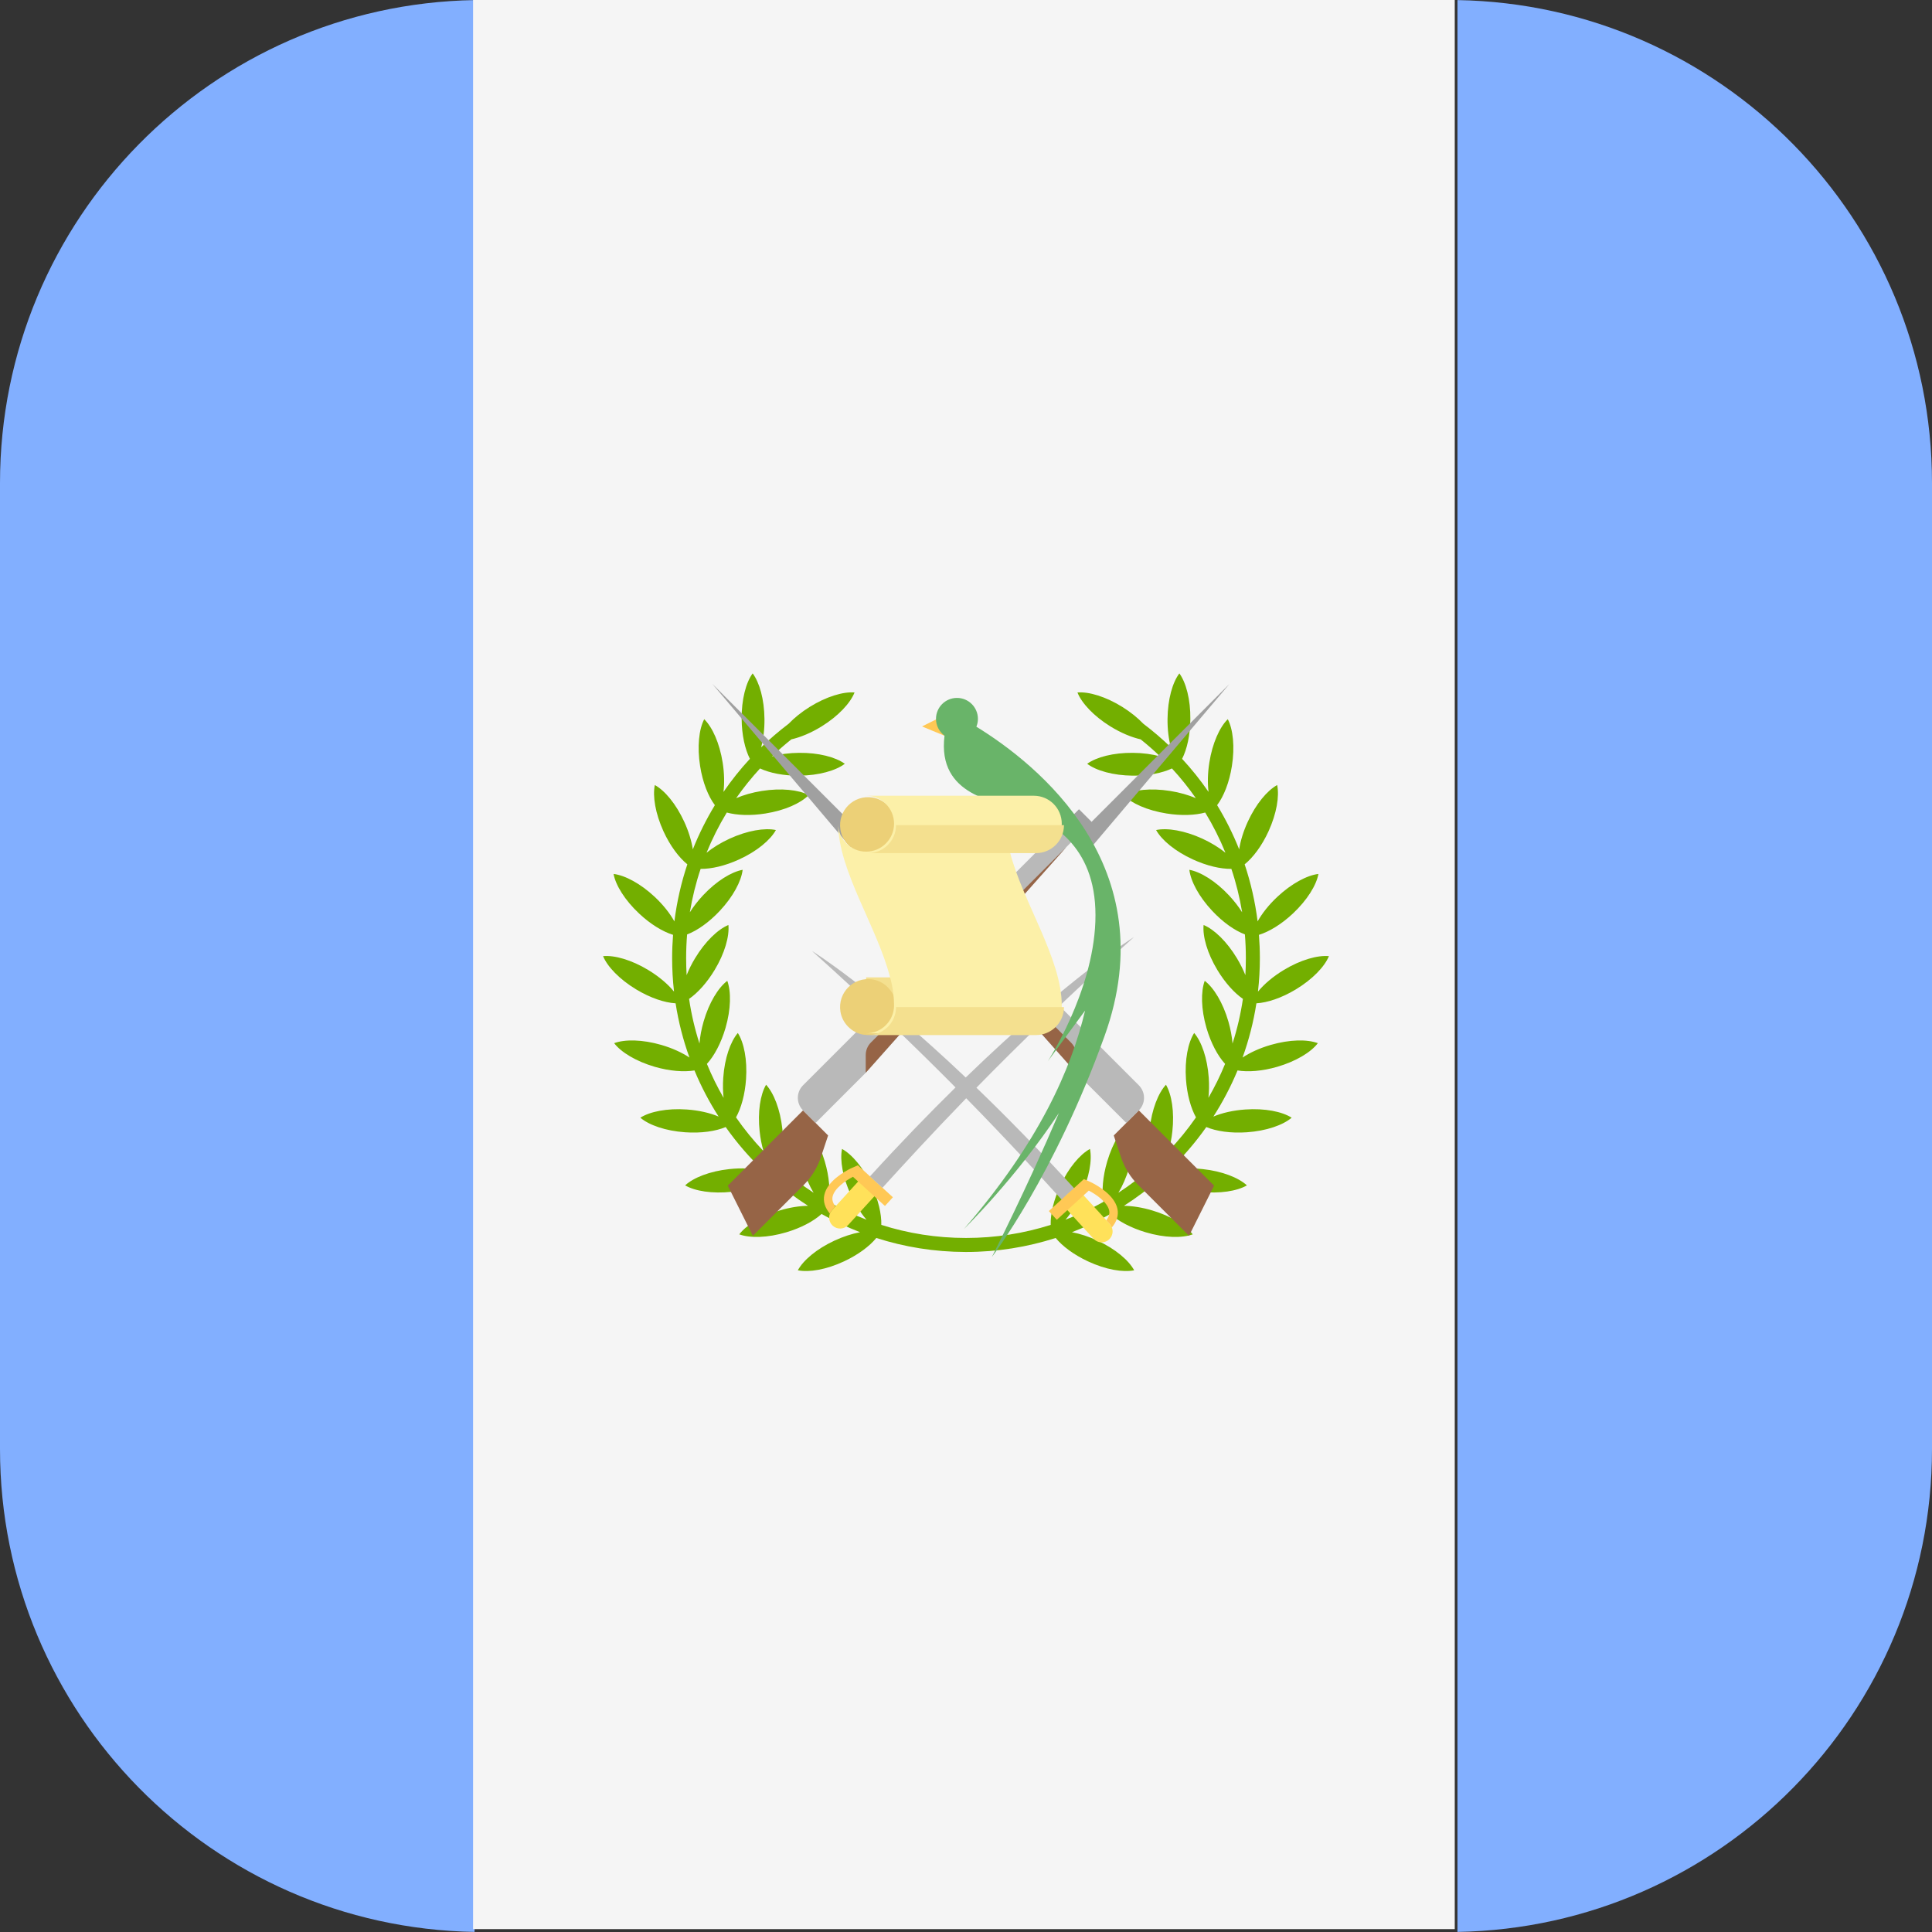<?xml version="1.0" encoding="UTF-8" standalone="no"?>
<!DOCTYPE svg PUBLIC "-//W3C//DTD SVG 1.1//EN" "http://www.w3.org/Graphics/SVG/1.1/DTD/svg11.dtd">
<svg width="100%" height="100%" viewBox="0 0 48 48" version="1.1" xmlns="http://www.w3.org/2000/svg" xmlns:xlink="http://www.w3.org/1999/xlink" xml:space="preserve" xmlns:serif="http://www.serif.com/" style="fill-rule:evenodd;clip-rule:evenodd;stroke-linejoin:round;stroke-miterlimit:2;">
    <rect x="0" y="0" width="48" height="48" fill="#333333" stroke="none"/>
    <path d="M11.79,0.002C5.264,0.114 0,5.447 0,12L0,36C0,42.553 5.264,47.886 11.79,47.998L11.79,0.002Z" style="fill:rgb(130,175,255);"/>
    <path d="M36.21,0.002L36.21,47.998C42.736,47.886 48,42.553 48,36L48,12C48,5.447 42.736,0.114 36.21,0.002Z" style="fill:rgb(130,175,255);"/>
    <g transform="matrix(0.151,0,0,0.151,-16.778,-8.569)">
        <rect x="188.95" y="56.677" width="161.52" height="317.48" style="fill:rgb(245,245,245);"/>
    </g>
    <g transform="matrix(0.151,0,0,0.151,-16.778,-8.569)">
        <path d="M267.607,173.878L262.816,176.273L267.224,178.094L267.607,173.878Z" style="fill:rgb(255,200,85);fill-rule:nonzero;"/>
    </g>
    <path d="M23.988,31.105C23.216,31.103 22.471,30.982 21.772,30.757C21.603,30.963 21.321,31.174 20.97,31.338C20.529,31.544 20.1,31.617 19.822,31.56C19.957,31.311 20.289,31.029 20.73,30.824C20.952,30.721 21.17,30.651 21.368,30.614C21.038,30.486 20.718,30.334 20.412,30.161C20.215,30.339 19.906,30.506 19.535,30.616C19.069,30.755 18.634,30.764 18.367,30.667C18.538,30.441 18.908,30.211 19.374,30.073C19.624,29.998 19.864,29.961 20.075,29.958C19.76,29.756 19.46,29.53 19.18,29.283C18.955,29.44 18.597,29.564 18.18,29.61C17.697,29.662 17.267,29.593 17.022,29.45C17.23,29.258 17.635,29.098 18.119,29.046C18.436,29.011 18.731,29.029 18.965,29.086C18.619,28.756 18.306,28.393 18.029,28.001C17.781,28.106 17.421,28.159 17.021,28.131C16.536,28.097 16.125,27.953 15.909,27.769C16.149,27.616 16.576,27.531 17.061,27.565C17.364,27.586 17.638,27.65 17.854,27.741C17.622,27.379 17.42,26.996 17.254,26.595C16.992,26.638 16.641,26.612 16.269,26.505C15.802,26.369 15.431,26.143 15.258,25.917C15.524,25.818 15.96,25.825 16.427,25.96C16.701,26.039 16.942,26.15 17.129,26.274C16.973,25.842 16.857,25.392 16.785,24.927C16.514,24.912 16.16,24.795 15.808,24.583C15.392,24.332 15.091,24.017 14.983,23.755C15.265,23.728 15.685,23.846 16.101,24.097C16.372,24.26 16.594,24.451 16.746,24.636C16.715,24.363 16.699,24.085 16.699,23.804C16.699,23.61 16.707,23.417 16.722,23.226C16.467,23.147 16.162,22.963 15.878,22.696C15.523,22.363 15.295,21.992 15.244,21.713C15.526,21.746 15.911,21.95 16.266,22.282C16.478,22.481 16.645,22.694 16.755,22.892C16.816,22.406 16.924,21.931 17.077,21.474C16.868,21.305 16.65,21.016 16.484,20.654C16.282,20.211 16.211,19.782 16.269,19.504C16.518,19.641 16.797,19.975 17,20.417C17.11,20.657 17.181,20.892 17.213,21.102C17.365,20.721 17.548,20.354 17.761,20.004C17.597,19.787 17.458,19.44 17.394,19.033C17.318,18.553 17.365,18.12 17.496,17.868C17.699,18.067 17.878,18.464 17.954,18.944C17.996,19.21 18.001,19.461 17.974,19.676C18.172,19.387 18.391,19.112 18.631,18.853C18.509,18.614 18.43,18.263 18.426,17.867C18.421,17.381 18.532,16.96 18.699,16.73C18.87,16.956 18.988,17.375 18.993,17.861C18.996,18.121 18.965,18.363 18.911,18.566C19.125,18.359 19.353,18.164 19.594,17.981C19.733,17.836 19.911,17.691 20.118,17.562C20.531,17.306 20.948,17.181 21.231,17.204C21.127,17.468 20.831,17.787 20.418,18.044C20.155,18.207 19.891,18.317 19.661,18.369C19.493,18.503 19.332,18.644 19.178,18.792C19.374,18.738 19.605,18.706 19.852,18.704C20.339,18.699 20.76,18.81 20.989,18.976C20.763,19.147 20.344,19.266 19.858,19.271C19.47,19.275 19.124,19.205 18.883,19.092C18.668,19.326 18.47,19.572 18.29,19.83C18.473,19.752 18.69,19.689 18.928,19.651C19.408,19.575 19.841,19.622 20.093,19.753C19.894,19.956 19.497,20.135 19.017,20.211C18.649,20.27 18.309,20.256 18.057,20.187C17.863,20.506 17.695,20.84 17.554,21.186C17.711,21.059 17.906,20.938 18.128,20.836C18.57,20.634 18.999,20.563 19.277,20.622C19.14,20.87 18.806,21.15 18.364,21.352C18.014,21.513 17.672,21.59 17.407,21.587C17.289,21.937 17.2,22.298 17.139,22.666C17.227,22.526 17.338,22.382 17.468,22.243C17.801,21.888 18.172,21.661 18.451,21.61C18.418,21.891 18.215,22.276 17.882,22.631C17.614,22.917 17.321,23.121 17.071,23.216C17.055,23.41 17.047,23.606 17.047,23.804C17.047,23.946 17.051,24.087 17.059,24.227C17.114,24.09 17.183,23.948 17.269,23.807C17.52,23.39 17.835,23.09 18.097,22.981C18.124,23.264 18.006,23.683 17.755,24.099C17.563,24.417 17.335,24.668 17.12,24.817C17.176,25.197 17.263,25.568 17.378,25.926C17.392,25.755 17.426,25.57 17.481,25.379C17.616,24.912 17.843,24.541 18.069,24.368C18.167,24.635 18.161,25.07 18.026,25.537C17.915,25.917 17.744,26.235 17.563,26.432C17.682,26.723 17.821,27.005 17.977,27.275C17.96,27.12 17.957,26.952 17.969,26.776C18.003,26.291 18.147,25.88 18.331,25.664C18.484,25.903 18.569,26.33 18.535,26.815C18.508,27.196 18.414,27.531 18.286,27.761C18.492,28.058 18.72,28.338 18.969,28.599C18.925,28.449 18.892,28.284 18.873,28.108C18.821,27.625 18.889,27.195 19.033,26.95C19.225,27.158 19.384,27.563 19.437,28.047C19.476,28.409 19.447,28.741 19.37,28.987C19.635,29.223 19.917,29.44 20.214,29.634C20.11,29.461 20.017,29.25 19.947,29.015C19.809,28.549 19.8,28.113 19.896,27.846C20.123,28.017 20.353,28.387 20.491,28.853C20.604,29.234 20.631,29.594 20.585,29.859C20.886,30.029 21.201,30.178 21.528,30.303C21.388,30.141 21.254,29.933 21.142,29.693C20.937,29.253 20.863,28.823 20.92,28.545C21.169,28.681 21.451,29.013 21.656,29.454C21.823,29.813 21.903,30.164 21.896,30.432C22.56,30.643 23.267,30.757 24,30.757C24.733,30.757 25.44,30.643 26.104,30.432C26.097,30.164 26.177,29.813 26.344,29.454C26.549,29.013 26.831,28.681 27.08,28.545C27.137,28.823 27.063,29.253 26.858,29.693C26.746,29.933 26.612,30.141 26.472,30.303C26.799,30.178 27.114,30.029 27.416,29.859C27.369,29.594 27.396,29.234 27.509,28.853C27.648,28.387 27.877,28.017 28.104,27.846C28.201,28.113 28.191,28.549 28.053,29.015C27.983,29.25 27.89,29.461 27.786,29.634C28.084,29.439 28.366,29.223 28.63,28.987C28.553,28.74 28.524,28.409 28.563,28.047C28.616,27.564 28.775,27.158 28.968,26.95C29.111,27.195 29.18,27.625 29.127,28.108C29.108,28.284 29.075,28.449 29.031,28.598C29.28,28.338 29.508,28.058 29.714,27.761C29.586,27.531 29.492,27.196 29.465,26.815C29.431,26.33 29.516,25.903 29.669,25.664C29.853,25.88 29.997,26.291 30.031,26.776C30.043,26.952 30.04,27.12 30.023,27.275C30.179,27.005 30.318,26.723 30.437,26.432C30.256,26.235 30.085,25.917 29.974,25.537C29.839,25.07 29.833,24.635 29.931,24.368C30.157,24.541 30.384,24.912 30.519,25.379C30.574,25.57 30.608,25.755 30.622,25.926C30.737,25.568 30.824,25.197 30.88,24.817C30.665,24.668 30.437,24.417 30.245,24.099C29.994,23.683 29.876,23.264 29.903,22.981C30.165,23.09 30.48,23.39 30.731,23.807C30.816,23.948 30.886,24.09 30.941,24.227C30.949,24.086 30.953,23.945 30.953,23.804C30.953,23.606 30.945,23.41 30.929,23.215C30.679,23.121 30.386,22.917 30.118,22.631C29.785,22.276 29.582,21.891 29.549,21.61C29.828,21.661 30.199,21.888 30.532,22.243C30.662,22.382 30.773,22.526 30.861,22.666C30.8,22.298 30.711,21.937 30.593,21.587C30.328,21.59 29.986,21.513 29.636,21.352C29.194,21.15 28.86,20.87 28.723,20.622C29.001,20.563 29.43,20.634 29.872,20.836C30.094,20.938 30.289,21.06 30.446,21.186C30.305,20.84 30.137,20.506 29.943,20.187C29.691,20.256 29.351,20.27 28.983,20.211C28.503,20.135 28.106,19.956 27.907,19.753C28.159,19.622 28.592,19.575 29.072,19.651C29.31,19.689 29.527,19.752 29.71,19.83C29.53,19.572 29.332,19.325 29.117,19.092C28.876,19.205 28.53,19.275 28.142,19.271C27.656,19.266 27.237,19.147 27.011,18.976C27.24,18.81 27.662,18.699 28.148,18.704C28.396,18.706 28.626,18.738 28.822,18.792C28.668,18.644 28.507,18.503 28.339,18.369C28.109,18.317 27.845,18.207 27.582,18.044C27.169,17.787 26.873,17.468 26.769,17.204C27.052,17.181 27.469,17.306 27.882,17.562C28.089,17.691 28.267,17.836 28.406,17.981C28.647,18.163 28.875,18.359 29.089,18.566C29.035,18.363 29.004,18.121 29.007,17.861C29.012,17.375 29.13,16.956 29.301,16.73C29.468,16.96 29.579,17.381 29.574,17.867C29.57,18.262 29.491,18.614 29.369,18.853C29.609,19.112 29.828,19.387 30.026,19.675C29.999,19.461 30.004,19.21 30.046,18.944C30.122,18.464 30.301,18.067 30.504,17.868C30.635,18.12 30.682,18.553 30.606,19.033C30.542,19.44 30.403,19.787 30.239,20.004C30.452,20.354 30.635,20.721 30.787,21.102C30.819,20.892 30.89,20.657 31,20.417C31.203,19.975 31.482,19.641 31.731,19.504C31.789,19.782 31.718,20.211 31.516,20.654C31.35,21.016 31.132,21.305 30.923,21.474C31.076,21.931 31.184,22.406 31.245,22.892C31.355,22.694 31.522,22.481 31.735,22.282C32.089,21.95 32.474,21.746 32.756,21.713C32.705,21.992 32.477,22.363 32.122,22.696C31.838,22.963 31.533,23.147 31.278,23.226C31.293,23.417 31.301,23.61 31.301,23.804C31.301,24.085 31.285,24.363 31.254,24.636C31.406,24.451 31.628,24.26 31.899,24.097C32.316,23.846 32.735,23.728 33.017,23.755C32.909,24.017 32.608,24.332 32.192,24.583C31.84,24.795 31.486,24.912 31.215,24.927C31.143,25.392 31.027,25.842 30.871,26.274C31.058,26.15 31.299,26.039 31.573,25.96C32.04,25.825 32.476,25.818 32.742,25.917C32.57,26.143 32.198,26.369 31.731,26.505C31.36,26.612 31.008,26.639 30.746,26.595C30.58,26.996 30.378,27.379 30.146,27.741C30.362,27.65 30.636,27.586 30.939,27.565C31.424,27.531 31.851,27.616 32.091,27.769C31.875,27.953 31.464,28.097 30.979,28.131C30.579,28.159 30.219,28.106 29.971,28.001C29.694,28.393 29.381,28.756 29.035,29.086C29.269,29.029 29.564,29.011 29.881,29.046C30.365,29.098 30.77,29.258 30.979,29.45C30.734,29.593 30.303,29.662 29.82,29.61C29.403,29.564 29.045,29.44 28.82,29.283C28.54,29.53 28.24,29.756 27.925,29.958C28.136,29.961 28.376,29.998 28.626,30.073C29.092,30.211 29.462,30.441 29.633,30.667C29.366,30.764 28.931,30.755 28.465,30.616C28.094,30.506 27.785,30.339 27.588,30.161C27.282,30.334 26.963,30.486 26.632,30.614C26.83,30.651 27.048,30.721 27.27,30.824C27.711,31.029 28.043,31.311 28.178,31.56C27.9,31.617 27.471,31.544 27.03,31.338C26.679,31.174 26.397,30.963 26.228,30.757C25.525,30.983 24.777,31.105 24,31.105L23.988,31.105Z" style="fill:rgb(115,175,0);fill-rule:nonzero;"/>
    <g transform="matrix(0.151,0,0,0.151,-16.778,-8.569)">
        <path d="M243.354,251.713L234.984,260.083L230.857,251.828L243.24,239.445L247.367,243.572L246.175,247.148C245.601,248.87 244.634,250.432 243.354,251.713Z" style="fill:rgb(150,100,70);fill-rule:nonzero;"/>
    </g>
    <g transform="matrix(0.151,0,0,0.151,-16.778,-8.569)">
        <path d="M288.641,189.916L243.239,235.318C242.1,236.457 242.1,238.306 243.239,239.445L245.303,241.509L253.558,233.254L286.578,196.106L290.705,191.979L288.641,189.916Z" style="fill:rgb(185,185,185);fill-rule:nonzero;"/>
    </g>
    <g transform="matrix(0.151,0,0,0.151,-16.778,-8.569)">
        <path d="M254.412,228.272C253.864,228.82 253.557,229.562 253.557,230.336L253.557,233.254L286.577,196.106L254.412,228.272Z" style="fill:rgb(150,100,70);fill-rule:nonzero;"/>
    </g>
    <g transform="matrix(0.151,0,0,0.151,-16.778,-8.569)">
        <path d="M290.704,191.98L288.641,189.916L286.577,191.98L288.641,194.043L290.704,196.107L313.406,169.278L290.704,191.98Z" style="fill:rgb(160,160,160);fill-rule:nonzero;"/>
    </g>
    <g transform="matrix(0.151,0,0,0.151,-16.778,-8.569)">
        <path d="M298.376,251.713L306.746,260.083L310.873,251.828L298.49,239.445L294.363,243.572L295.555,247.148C296.129,248.87 297.096,250.432 298.376,251.713Z" style="fill:rgb(150,100,70);fill-rule:nonzero;"/>
    </g>
    <g transform="matrix(0.151,0,0,0.151,-16.778,-8.569)">
        <path d="M253.089,189.916L298.491,235.318C299.63,236.457 299.63,238.306 298.491,239.445L296.427,241.509L288.172,233.254L255.152,196.106L251.025,191.979L253.089,189.916Z" style="fill:rgb(185,185,185);fill-rule:nonzero;"/>
    </g>
    <g transform="matrix(0.151,0,0,0.151,-16.778,-8.569)">
        <path d="M287.318,228.272C287.866,228.82 288.173,229.562 288.173,230.336L288.173,233.254L255.153,196.106L287.318,228.272Z" style="fill:rgb(150,100,70);fill-rule:nonzero;"/>
    </g>
    <g transform="matrix(0.151,0,0,0.151,-16.778,-8.569)">
        <path d="M251.026,191.98L253.089,189.916L255.153,191.98L253.089,194.043L251.026,196.107L228.324,169.278L251.026,191.98Z" style="fill:rgb(160,160,160);fill-rule:nonzero;"/>
    </g>
    <g transform="matrix(0.151,0,0,0.151,-16.778,-8.569)">
        <path d="M248.122,258.417C247.386,257.746 247.334,256.604 248.005,255.868L252.401,251.049C253.073,250.313 254.214,250.26 254.95,250.932C255.686,251.603 255.738,252.745 255.067,253.481L250.671,258.3C249.999,259.036 248.858,259.089 248.122,258.417Z" style="fill:rgb(255,225,90);fill-rule:nonzero;"/>
    </g>
    <g transform="matrix(0.151,0,0,0.151,-16.778,-8.569)">
        <path d="M252.259,248.477L251.068,249.007C250.009,249.534 247.222,251.111 246.742,253.356C246.513,254.421 246.836,255.457 247.662,256.438C247.74,256.235 247.848,256.039 248.004,255.869L248.557,255.262C248.182,254.719 247.984,254.185 248.098,253.65C248.399,252.245 250.273,250.991 251.45,250.37L256.716,255.173L258.025,253.737L252.259,248.477Z" style="fill:rgb(255,200,85);fill-rule:nonzero;"/>
    </g>
    <path d="M23.993,26.77C26.581,24.264 28.172,23.282 28.172,23.282C26.585,24.707 25.294,25.967 24.259,27.024C25.004,27.741 25.833,28.586 26.732,29.571L26.422,29.854C25.848,29.225 25.056,28.356 24.005,27.286C23.118,28.2 22.434,28.95 21.923,29.511L21.613,29.228C22.375,28.392 23.087,27.658 23.74,27.017C22.767,26.035 21.588,24.896 20.173,23.626C20.173,23.626 21.618,24.518 23.993,26.77Z" style="fill:rgb(185,185,185);fill-rule:nonzero;"/>
    <g transform="matrix(0.151,0,0,0.151,-16.778,-8.569)">
        <path d="M293.588,260.688C294.324,260.016 294.377,258.875 293.705,258.139L289.309,253.32C288.637,252.584 287.496,252.532 286.76,253.203C286.024,253.875 285.972,255.016 286.643,255.752L291.039,260.571C291.71,261.307 292.851,261.36 293.588,260.688Z" style="fill:rgb(255,225,90);fill-rule:nonzero;"/>
    </g>
    <g transform="matrix(0.151,0,0,0.151,-16.778,-8.569)">
        <path d="M289.45,250.749L290.641,251.28C291.7,251.808 294.486,253.384 294.967,255.629C295.196,256.694 294.873,257.728 294.047,258.711C293.969,258.508 293.861,258.312 293.705,258.141L293.152,257.534C293.527,256.991 293.725,256.458 293.611,255.922C293.31,254.517 291.436,253.263 290.259,252.642L284.993,257.445L283.684,256.009L289.45,250.749Z" style="fill:rgb(255,200,85);fill-rule:nonzero;"/>
    </g>
    <g transform="matrix(0.151,0,0,0.151,-16.778,-8.569)">
        <path d="M271.761,176.316C271.922,175.917 272.015,175.484 272.015,175.028C272.015,173.124 270.47,171.579 268.566,171.579C266.661,171.579 265.117,173.124 265.117,175.028C265.117,176.163 265.673,177.162 266.519,177.791C265.273,187.809 275.149,188.574 278.913,189.975C284.624,192.1 291.787,196.399 291.337,208.415C290.899,220.096 283.512,231.366 283.512,231.366L289.644,223.03C287.401,232.513 282.166,244.593 269.715,258.959C269.715,258.959 278.228,250.631 285.332,239.892C280.105,252.189 274.314,263.558 274.314,263.558C274.314,263.558 284.565,250.24 292.854,227.197C302.902,199.26 281.765,182.476 271.761,176.316Z" style="fill:rgb(105,180,105);fill-rule:nonzero;"/>
    </g>
    <g transform="matrix(0.151,0,0,0.151,-16.778,-8.569)">
        <rect x="253.62" y="217.56" width="9.199" height="4.599" style="fill:rgb(244,224,143);"/>
    </g>
    <path d="M22.253,24.911C22.325,25.381 21.926,25.78 21.457,25.707C21.164,25.663 20.924,25.423 20.88,25.13C20.808,24.661 21.207,24.262 21.676,24.334C21.969,24.378 22.208,24.618 22.253,24.911ZM22.253,20.391C22.325,20.861 21.926,21.26 21.457,21.188C21.164,21.143 20.924,20.904 20.88,20.611C20.808,20.141 21.207,19.742 21.676,19.814C21.969,19.859 22.208,20.098 22.253,20.391Z" style="fill:rgb(236,208,119);fill-rule:nonzero;"/>
    <g transform="matrix(0.151,0,0,0.151,-16.778,-8.569)">
        <path d="M281.212,196.873C283.752,196.873 285.811,194.814 285.811,192.274C285.811,189.734 283.752,187.675 281.212,187.675L253.618,187.675C256.158,187.675 258.217,189.734 258.217,192.274C258.217,194.814 256.158,196.873 253.618,196.873C251.079,196.873 249.019,194.814 249.019,192.274C249.019,199.993 255.48,209.328 257.562,217.569C257.562,217.569 258.216,219.628 258.216,222.168C258.216,224.708 256.157,226.767 253.617,226.767L281.211,226.767C283.751,226.767 285.81,224.708 285.81,222.168C285.81,214.449 279.349,205.114 277.267,196.873L281.212,196.873Z" style="fill:rgb(252,240,168);fill-rule:nonzero;"/>
    </g>
    <path d="M22.262,25.021C22.262,25.404 21.95,25.716 21.566,25.716L25.738,25.716C26.122,25.716 26.434,25.405 26.434,25.021L22.262,25.021ZM22.262,20.501C22.262,20.885 21.95,21.196 21.566,21.196L25.738,21.196C26.122,21.196 26.434,20.885 26.434,20.501L22.262,20.501Z" style="fill:rgb(244,224,143);fill-rule:nonzero;"/>
</svg>
